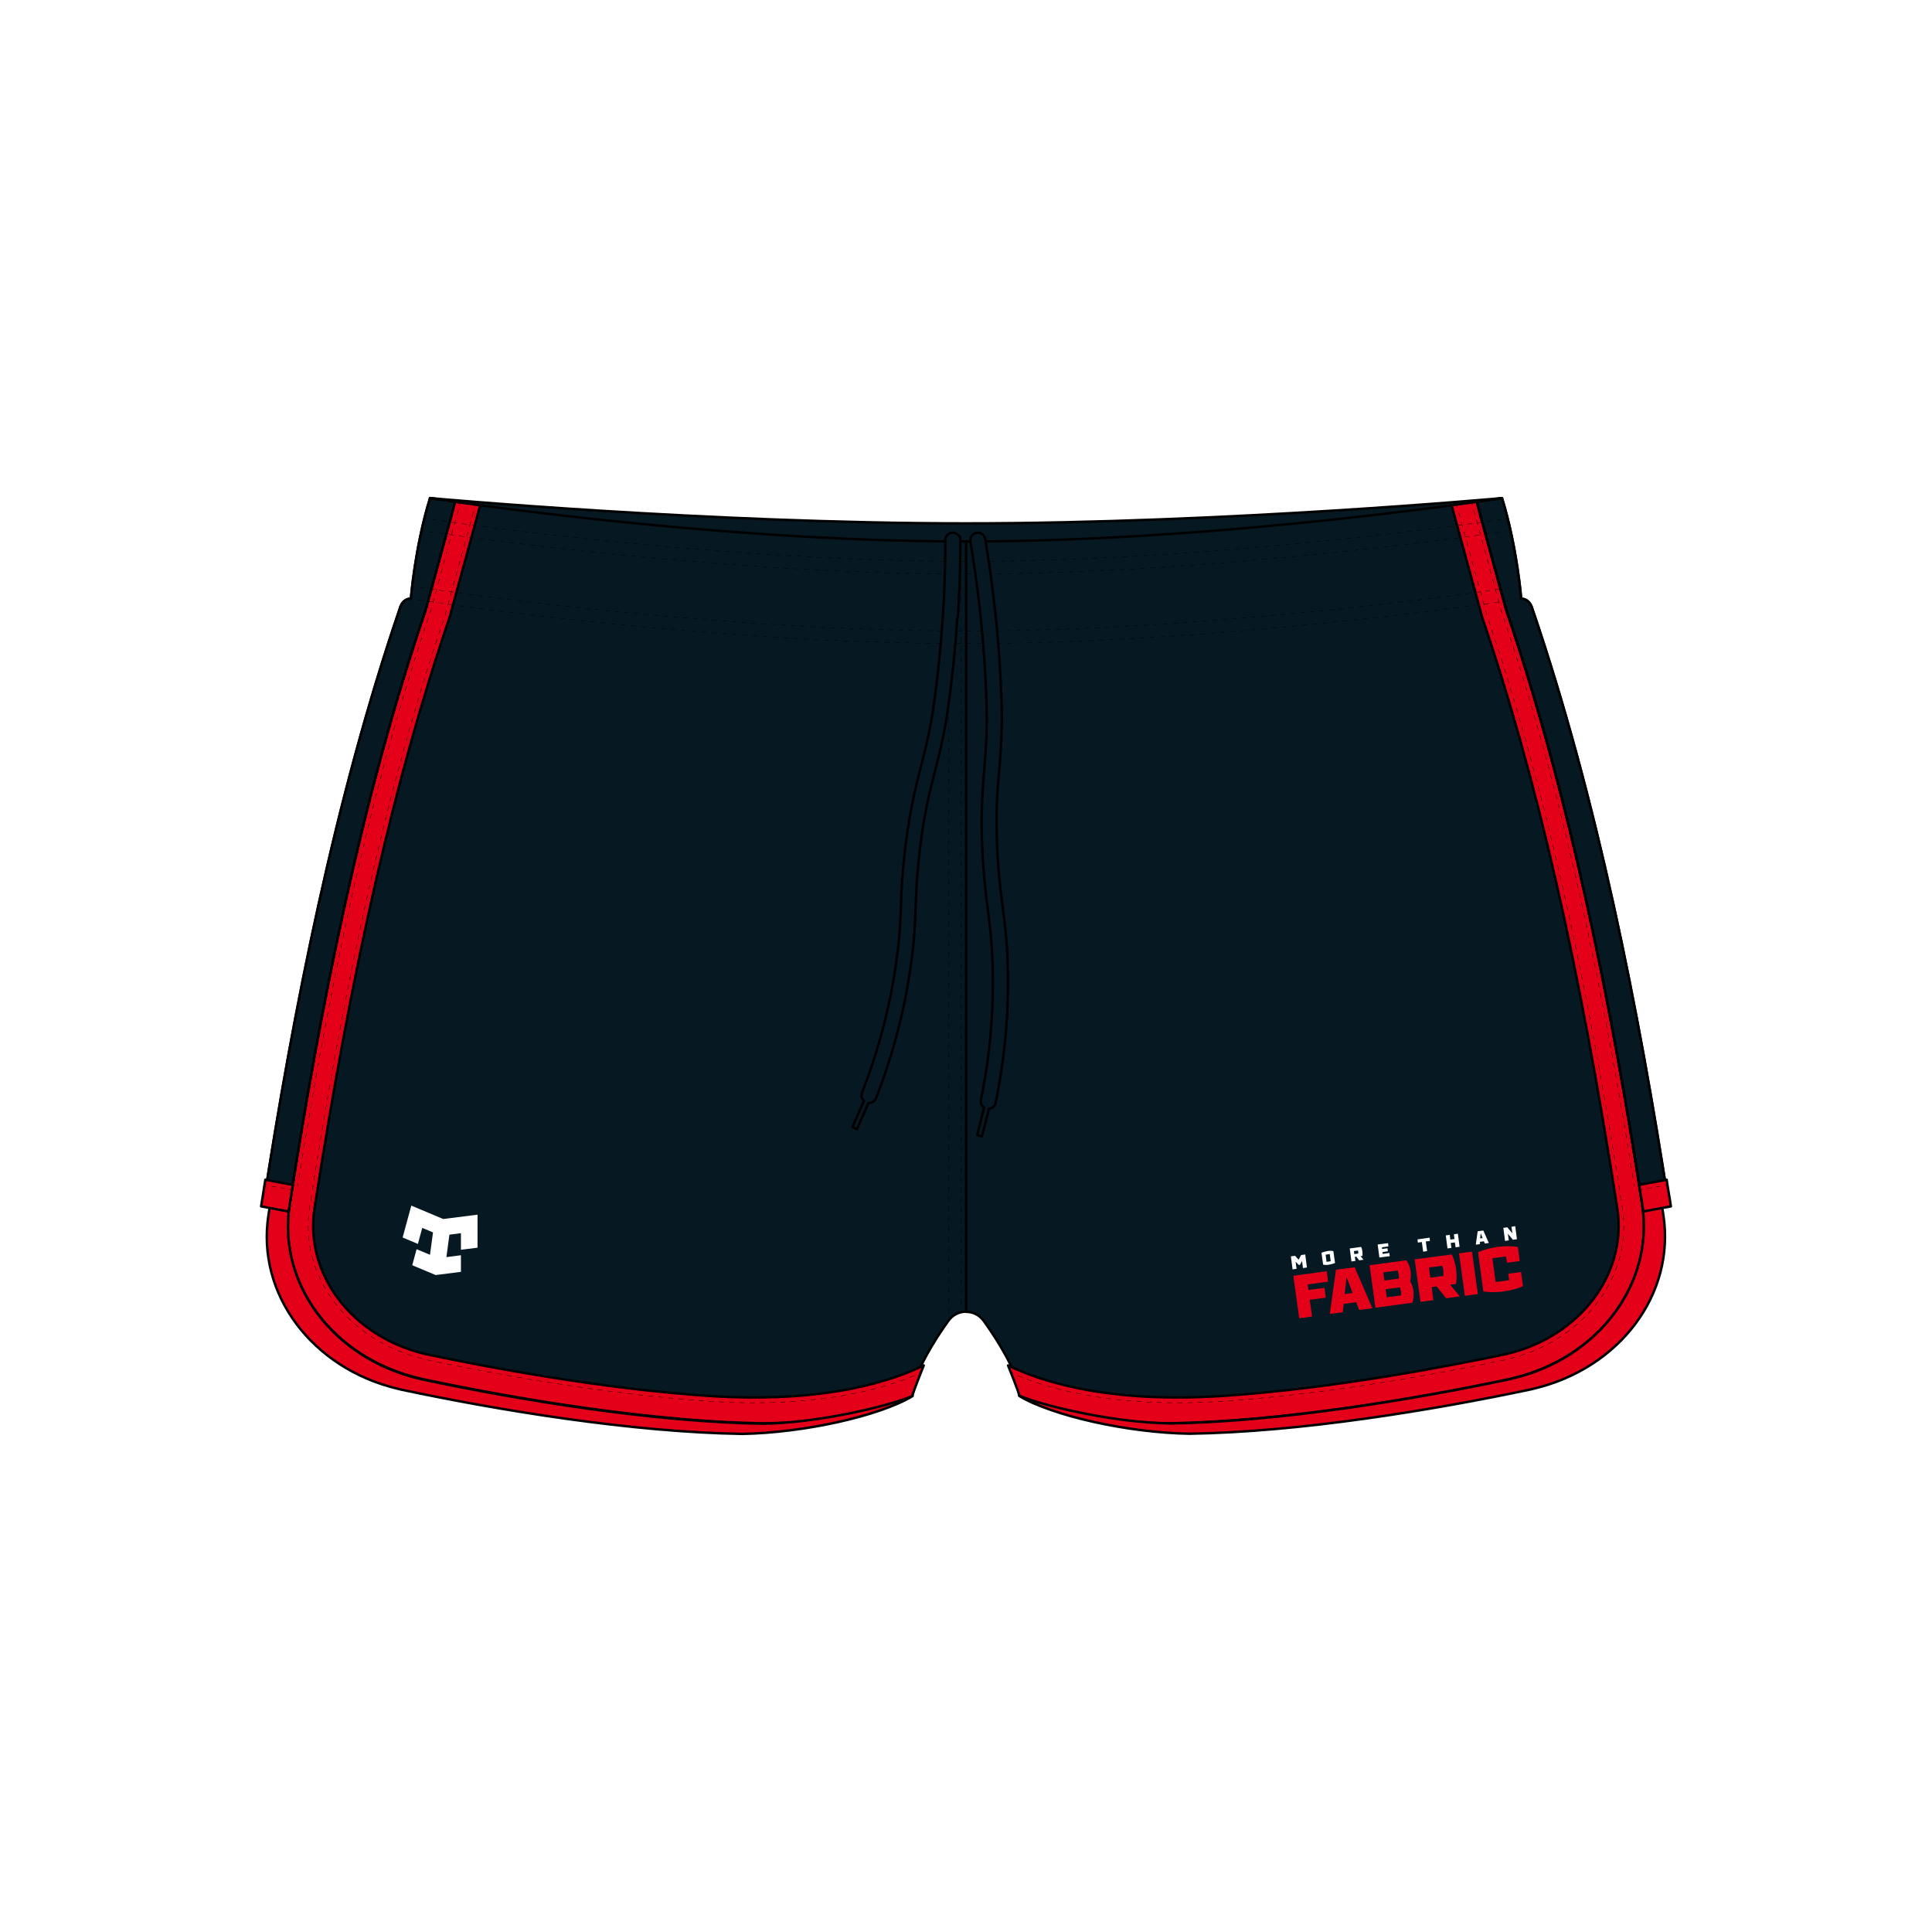 <?xml version="1.0" encoding="UTF-8"?>
<svg id="Layer_1" xmlns="http://www.w3.org/2000/svg" version="1.1" viewBox="0 0 1024 1024">
  <!-- Generator: Adobe Illustrator 29.6.0, SVG Export Plug-In . SVG Version: 2.1.1 Build 207)  -->
  <defs>
    <style>
      .st0, .st1 {
        fill: #e40019;
      }

      .st2 {
        stroke-dasharray: 2.7 2.7;
      }

      .st2, .st3, .st1, .st4, .st5, .st6, .st7, .st8, .st9 {
        stroke: #000;
      }

      .st2, .st3, .st4, .st6, .st7, .st8, .st9 {
        fill: none;
        stroke-miterlimit: 10;
        stroke-width: .2px;
      }

      .st3 {
        stroke-dasharray: 2.7 2.7;
      }

      .st1, .st5 {
        stroke-linecap: round;
        stroke-linejoin: round;
        stroke-width: 1.3px;
      }

      .st10, .st11 {
        fill: #fff;
      }

      .st11 {
        fill-rule: evenodd;
      }

      .st5 {
        fill: #061922;
      }

      .st6 {
        stroke-dasharray: 2.7 2.7;
      }

      .st7 {
        stroke-dasharray: 2.6 2.6;
      }

      .st8 {
        stroke-dasharray: 2.4 2.4;
      }

      .st9 {
        stroke-dasharray: 2.7 2.7;
      }
    </style>
  </defs>
  <rect class="st10" width="1024" height="1024"/>
  <g id="DESIGN">
    <path id="BASE" class="st5" d="M512,695.2c-3.5,0-7,1.6-9.3,4.8-7.4,10.3-16.9,25.5-19.9,38.9-49.8,30.3-181,4.4-267.2-13.8l-38.3-27.3c-8.9-8.1-12.5-24.6-14.2-36.5l-2.8-19.1-20.7-3.8c16.1-103.8,38-215.3,72.2-315.5,1.5-5.9,6-5.6,6-5.6,0,0,2.1-27.2,10.2-53.3,0,0,146.7,20.6,284.1,20.6v410.5h0ZM512,284.7c137.4,0,284.1-20.6,284.1-20.6,8.1,26.1,10.2,53.3,10.2,53.3,0,0,4.4-.3,6,5.6,34.2,100.2,56.1,211.7,72.2,315.5l-20.7,3.8-2.8,19.1c-1.7,11.9-5.4,28.4-14.2,36.5l-38.3,27.3c-86.2,18.2-217.4,44.1-267.2,13.8-3-13.5-12.5-28.6-19.9-38.9-2.3-3.2-5.8-4.8-9.3-4.8v-410.6h0Z"/>
    <path id="FRONT_PIPING" class="st1" d="M225.7,322.9c-34.2,100.2-56.1,211.7-72.2,315.5-6.5,41.8,23,81.3,68.6,92.1.5.1,1.1.3,1.6.4,51.9,11,122.3,22.6,180.9,23.5,32.7-.5,61.7-4,79-14.6.7-3,4.8-13,6-16.1-15.4,7.5-50.9,20.5-114.9,16.1-57.2-3.9-117.3-15.4-148.1-21.9l-1.4-.3c-38.7-9.2-63.9-42.4-58.5-77.2,19.9-128.8,42.7-228.4,71.6-313.2,0-.3.2-.5.2-.8l16.1-58.9c-5.2-.6-9.7-1.2-13.4-1.7l-15.6,57.1ZM782.7,265.8c-3.8.5-8.3,1-13.4,1.7l16.1,58.9c0,.3.2.5.2.8,28.9,84.9,51.7,184.4,71.6,313.2,5.4,34.8-19.8,68-58.5,77.2l-1.4.3c-30.9,6.5-91,18-148.1,21.9-64,4.4-99.5-8.6-114.9-16.1,1.2,3.1,5.3,13.1,6,16.1,17.4,10.6,46.3,14.1,79,14.6,58.6-.9,129-12.5,180.9-23.5.5-.1,1.1-.3,1.6-.4,45.6-10.8,75.1-50.4,68.6-92.1-16-103.8-38-215.3-72.2-315.5l-15.6-57.1h0Z"/>
    <path id="BACK_PIPING" class="st1" d="M483.7,739.9h0c-17.4,10.6-57.5,19.5-90.3,20.1-58.6-.9-129-12.5-180.9-23.5-.5-.1-1.1-.3-1.6-.4-45.6-10.8-75.1-50.4-68.6-92.1,16-103.8,38-215.3,72.2-315.5,1.5-5.9,6-5.6,6-5.6,0,0,2-25.9,9.6-51.5,2.8.4,5.9.7,9.4,1.2l-13.8,50.5c-34.2,100.2-56.1,211.7-72.2,315.5-6.5,41.8,23,81.3,68.6,92.1.5.1,1.1.3,1.6.4,51.9,11,122.3,22.6,180.9,23.5,26.4-.4,61.9-7.9,79-14.6h0ZM619.3,754.5c58.6-.9,129-12.5,180.9-23.5.5-.1,1.1-.3,1.6-.4,45.6-10.8,75.1-50.4,68.6-92.1-16-103.8-38-215.3-72.2-315.5l-13.8-50.5c3.5-.4,6.7-.8,9.4-1.2,7.6,25.5,9.6,51.5,9.6,51.5,0,0,4.4-.3,6,5.6,34.2,100.2,56.1,211.7,72.2,315.5,6.5,41.8-23,81.3-68.6,92.1-.5.1-1.1.3-1.6.4-51.9,11-122.3,22.6-180.9,23.5-32.7-.5-72.9-9.5-90.3-20.1h0c17.2,6.7,52.6,14.2,79,14.6h0Z"/>
    <path id="SIDE_PANELS" class="st5" d="M225.7,322.9c-34.2,100.2-56.1,211.7-72.2,315.5-.1.8-.2,1.7-.3,2.5l-13.6-2.5c16-103.8,38-215.3,72.2-315.5,1.5-6,6-5.6,6-5.6,0,0,2.1-27.2,10.1-53.3,0,0,4.8.7,13.4,1.8l-15.6,57.1ZM798.3,322.9c34.2,100.2,56.1,211.7,72.2,315.5.1.8.2,1.7.3,2.5l13.6-2.5c-16-103.8-38-215.3-72.2-315.5-1.5-6-6-5.6-6-5.6,0,0-2.1-27.2-10.1-53.3,0,0-4.8.7-13.4,1.8,0,0,15.6,57.1,15.6,57.1Z"/>
    <path id="SIDE_PANEL_PIPING" class="st1" d="M140.6,625.3v.4c-.4,1.9-.6,3.7-.9,5.6-.4,2.7-.9,5.4-1.3,8.1l14.6,2.7c.1-.9.2-1.8.4-2.7.6-3.8,1.2-7.6,1.8-11.4l-14.6-2.7h0ZM868.8,628c.6,3.8,1.2,7.6,1.8,11.4.1.9.3,1.8.4,2.7l14.6-2.7c-.4-2.7-.8-5.4-1.3-8.1-.3-1.9-.6-3.7-.9-5.6,0-.1,0-.2,0-.4l-14.6,2.7h0Z"/>
    <path id="INSIDE" class="st5" d="M512,287h0c-137.4,0-284.1-23-284.1-23,0,0,146.7,13.4,284.1,13.4s284.1-13.4,284.1-13.4c0,0-146.7,23-284.1,23h0Z"/>
    <g id="LOGO">
      <g>
        <path class="st10" d="M692.7,671.8l-2.1.3-.5-3.8-1.1,2.1h-.7c0,0-1.6-1.7-1.6-1.7l.5,3.8-2.1.3-.9-6.9,2.2-.3,1.9,2.1,1.3-2.5,2.2-.3.9,6.9h0ZM706.7,663.1l.9,6.3c-.9.4-2.1.7-3.1.9s-2.3.2-3.2,0l-.9-6.3c.9-.4,2.1-.7,3.1-.9s2.3-.2,3.2,0ZM703.1,668.8l2.2-.3-.5-3.8-2.2.3.5,3.8ZM722.6,667.7l-2.2.3-1.5-1.9h-.8c0,.1.3,2.2.3,2.2l-2.1.3-.9-6.9,6-.8c.4.6.6,1.6.7,2.4.1.8.1,1.7,0,2.4h-1c0,.1,1.6,2,1.6,2h0ZM719.9,664.4c0-.2,0-.6,0-.8s-.1-.6-.2-.8l-2.1.3.2,1.6,2.1-.3h0ZM732.5,661.1v.9c.1,0,2.9-.4,2.9-.4l.2,1.6-2.8.4v1c.1,0,3.6-.5,3.6-.5l.2,1.7-5.5.7-.9-6.9,5.5-.7.2,1.7-3.5.5h0ZM755.7,658l.7,5.1-2.1.3-.7-5.1-2.1.3-.2-1.7,6.4-.9.2,1.7-2.1.3h0ZM771.5,661.1l-.4-2.6-2.2.3.4,2.6-2.1.3-.9-6.9,2.1-.3.3,2.5,2.2-.3-.3-2.5,2.1-.3.9,6.9-2.1.3ZM784.4,658.1v1.3c-.1,0-2.2.3-2.2.3l1-7.1,3-.4,2.9,6.6-2.1.3-.5-1.2-2,.3h0ZM784.8,653.7l-.3,2.7,1.3-.2-1-2.6h0ZM804,656.8l-2.1.3-2.7-3.2.5,3.5-2,.3-.9-6.9,2.1-.3,2.7,3.2-.5-3.5,2-.3.9,6.9Z"/>
        <path class="st0" d="M693.1,680.6l.4,3.1,8.5-1.1.7,5.2-8.5,1.1,1.2,8.9-6.8.9-3.1-22.5,17.7-2.4.7,5.5-10.9,1.5h0ZM712.2,691.2l-.5,4.3-6.9.9,3.3-23.4,9.9-1.3,9.4,21.7-7,.9-1.6-4.1-6.7.9h0ZM713.7,676.9l-1,9,4.2-.6-3.2-8.4h0ZM747.5,679.2c.9,1.5,1.4,3.2,1.6,4.8.3,2.6.1,4.9-.6,6.5l-19.5,2.6-3.1-22.5,19.5-2.6c1.1,1.4,2,3.6,2.3,6.1.2,1.6.1,3.4-.3,5.1h0ZM741.3,677.7c.2-.6.2-1.5,0-2.2s-.3-1.6-.5-2.1l-7.6,1,.6,4.3,7.5-1h0ZM742.5,686.6c.2-.6.2-1.5,0-2.2s-.3-1.6-.5-2.1l-7.6,1,.6,4.3,7.5-1h0ZM773.8,687.1l-7.3,1-5.1-6.3-2.6.4.9,6.9-6.8.9-3.1-22.5,19.6-2.6c1.2,2.1,2,5.1,2.4,7.8.3,2.6.4,5.6-.1,7.8l-3.1.4,5.2,6.3h0ZM765,676.2c.1-.7,0-1.8,0-2.7s-.4-2-.7-2.6l-6.9.9.7,5.4,6.9-.9h0ZM776.4,686.8l-3.1-22.5,6.9-.9,3.1,22.5-6.9.9ZM804.5,660.9l1,7.5-6.8.9-.5-3.4-7.2,1,1.7,12.6,7.2-1-.5-3.4,6.8-.9,1,7.5c-2.9,1.3-6.7,2.3-10.3,2.8s-7.5.5-10.7,0l-2.8-20.8c2.9-1.3,6.7-2.3,10.3-2.8s7.5-.5,10.7,0h0Z"/>
      </g>
      <path id="Tribal_Sport" class="st11" d="M227.9,665.1l1.6-11.9-5.7-2.4-2.3,8.5c-2.7-1.1-5.4-2.3-8.1-3.4l4.6-16.9,16.9,7.1,18.2-2.3v17.5c-3,.4-5.9.7-8.8,1.1v-8.8s-6.1.8-6.1.8l-1.6,11.9c2.6-.3,5.1-.7,7.7-1,0,2.9,0,5.9,0,8.8l-13.4,1.7-12.4-5.2c.8-2.8,1.5-5.6,2.3-8.5,2.4,1,4.8,2,7.2,3"/>
    </g>
    <g id="STITCHING">
      <g>
        <g>
          <line class="st4" x1="509.3" y1="695.5" x2="509.3" y2="694.2"/>
          <line class="st3" x1="509.3" y1="691.5" x2="509.3" y2="289.7"/>
          <line class="st4" x1="509.3" y1="288.4" x2="509.3" y2="287"/>
        </g>
        <g>
          <line class="st4" x1="502.7" y1="700" x2="502.7" y2="698.7"/>
          <line class="st6" x1="502.7" y1="696" x2="502.7" y2="289.7"/>
          <line class="st4" x1="502.7" y1="288.4" x2="502.7" y2="287"/>
        </g>
        <g>
          <path class="st4" d="M217.7,317.3h.8c.1.1.3.2.5.2"/>
          <path class="st3" d="M221.7,317.9c22.9,3.5,159.4,23.2,290.3,23.2s273.4-20.6,291.7-23.4"/>
          <path class="st4" d="M805,317.5c.2,0,.4,0,.5,0h.8"/>
        </g>
        <g>
          <path class="st4" d="M218.5,310.7c.2,0,.7.1,1.3.2"/>
          <path class="st7" d="M222.5,311.3c25.1,3.8,160,23.1,289.5,23.1s269.6-20.1,290.8-23.3"/>
          <path class="st4" d="M804.2,310.9c.6,0,1.1-.2,1.3-.2"/>
        </g>
        <g>
          <path class="st4" d="M224.9,274.7l.8.2c.2,0,.3,0,.5,0"/>
          <path class="st2" d="M228.8,275.3c36.5,5.3,162.2,22.2,283.2,22.2s249.8-17.3,284.5-22.3"/>
          <path class="st4" d="M797.8,275c.2,0,.3,0,.5,0h.8"/>
        </g>
        <g>
          <line class="st4" x1="223.4" y1="281.1" x2="224.7" y2="281.4"/>
          <path class="st6" d="M227.3,281.8c34.4,5,162,22.4,284.7,22.4s253.7-17.8,286-22.6"/>
          <line class="st4" x1="799.3" y1="281.4" x2="800.7" y2="281.2"/>
        </g>
        <g>
          <line class="st4" x1="243.9" y1="266.4" x2="243.5" y2="267.7"/>
          <path class="st2" d="M242.9,270.3l-14.6,53.4h0c-28.2,82.7-50.5,179.1-70.1,302.4"/>
          <path class="st4" d="M158,627.4c0,.4-.1.9-.2,1.3"/>
        </g>
        <g>
          <line class="st4" x1="252.1" y1="267.5" x2="251.7" y2="268.8"/>
          <path class="st9" d="M250.9,271.4l-14.9,54.4c0,.2-.1.4-.2.6-29,85-51.8,184.7-71.7,313.7-5.6,36.2,20.4,70.6,60.5,80.2l1.5.4c30.8,6.5,91.1,18,148.5,21.9,8.6.6,17.1.9,25.2.9,40.7,0,68-7.4,85-14.5l1-.5"/>
          <line class="st4" x1="487" y1="727.9" x2="488.3" y2="727.3"/>
        </g>
        <g>
          <line class="st4" x1="154.7" y1="630.6" x2="153.4" y2="630.4"/>
          <line class="st8" x1="151" y1="630" x2="142.6" y2="628.4"/>
          <line class="st4" x1="141.4" y1="628.2" x2="140.1" y2="628"/>
        </g>
        <g>
          <line class="st4" x1="780.1" y1="266.4" x2="780.4" y2="267.7"/>
          <path class="st2" d="M781.1,270.3l14.6,53.4h0c28.2,82.7,50.5,179.1,70.1,302.4"/>
          <path class="st4" d="M866,627.4c0,.4.1.9.2,1.3"/>
        </g>
        <g>
          <line class="st4" x1="771.9" y1="267.5" x2="772.3" y2="268.8"/>
          <path class="st9" d="M773.1,271.4l14.9,54.4c0,.2.1.4.2.6,29,85,51.8,184.7,71.7,313.7,5.6,36.2-20.4,70.6-60.5,80.2l-1.5.4c-30.8,6.5-91.1,18-148.5,21.9-8.6.6-17.1.9-25.2.9-40.7,0-68-7.4-85-14.5l-1-.5"/>
          <line class="st4" x1="537" y1="727.9" x2="535.7" y2="727.3"/>
        </g>
        <g>
          <line class="st4" x1="869.3" y1="630.6" x2="870.6" y2="630.4"/>
          <line class="st8" x1="873" y1="630" x2="881.4" y2="628.4"/>
          <line class="st4" x1="882.5" y1="628.2" x2="883.9" y2="628"/>
        </g>
      </g>
    </g>
    <path id="STRINGS" class="st5" d="M507.7,327.3c.7-11.5,1.2-23.1,1.3-34.6,0-2.1,0-4.3,0-6.4s-.4-2.1-1.2-2.8-1.7-1.2-2.8-1.2h0c-2.2,0-4,1.8-4,4s0,4.1,0,6.1c-.1,11.5-.5,23-1.3,34.6-1,15.5-2.6,31-4.7,46.3-2,14-4.4,23.3-6.9,33.1-2.8,11-5.7,22.3-8,40.7-1.9,15.2-2.3,24.5-2.6,33.4-.3,8.5-.6,16.5-2.4,29-3.3,23.7-9.4,47.1-18.2,69.6-.6,1.6-.2,3.3,1,4.4l-6.1,13.9,2.4,1.1,6.1-13.9c0,0,.2,0,.3,0,1.6,0,3.1-1,3.7-2.5,9-23.1,15.3-47.1,18.6-71.4,1.8-12.9,2.1-21.1,2.4-29.8.3-8.7.7-17.8,2.5-32.7,2.2-17.9,5.1-29,7.8-39.7,2-7.7,4-15.6,5.8-26,.4-2.5.8-5.2,1.2-8,2.2-15.6,3.8-31.3,4.8-47.1h0ZM527.7,326.3c-1.2-11.5-2.7-22.9-4.5-34.3-.3-2.1-.7-4.2-1-6.3-.2-1.1-.8-2-1.6-2.6-.8-.6-1.9-.9-3-.7h0c-2.2.4-3.6,2.4-3.3,4.6.3,2,.7,4,1,6,1.8,11.4,3.3,22.8,4.5,34.3,1.6,15.5,2.7,31,3.1,46.5.4,14.2-.4,23.7-1.2,33.8-.9,11.3-1.9,22.9-1.1,41.5.7,15.3,1.9,24.5,3,33.3,1.1,8.4,2.1,16.4,2.5,28.9.7,23.9-1.3,48-6.2,71.6-.3,1.6.4,3.3,1.7,4.1l-3.7,14.7,2.6.6,3.7-14.7c0,0,.2,0,.3,0,1.6-.3,2.9-1.5,3.2-3.1,5-24.2,7.2-49,6.4-73.5-.4-13-1.5-21.1-2.6-29.7-1.1-8.7-2.3-17.6-3-32.6-.8-18,.1-29.4,1.1-40.5.7-7.9,1.3-16.1,1.4-26.6,0-2.5,0-5.2-.1-8.1-.5-15.7-1.5-31.5-3.2-47.3h0Z"/>
  </g>
</svg>